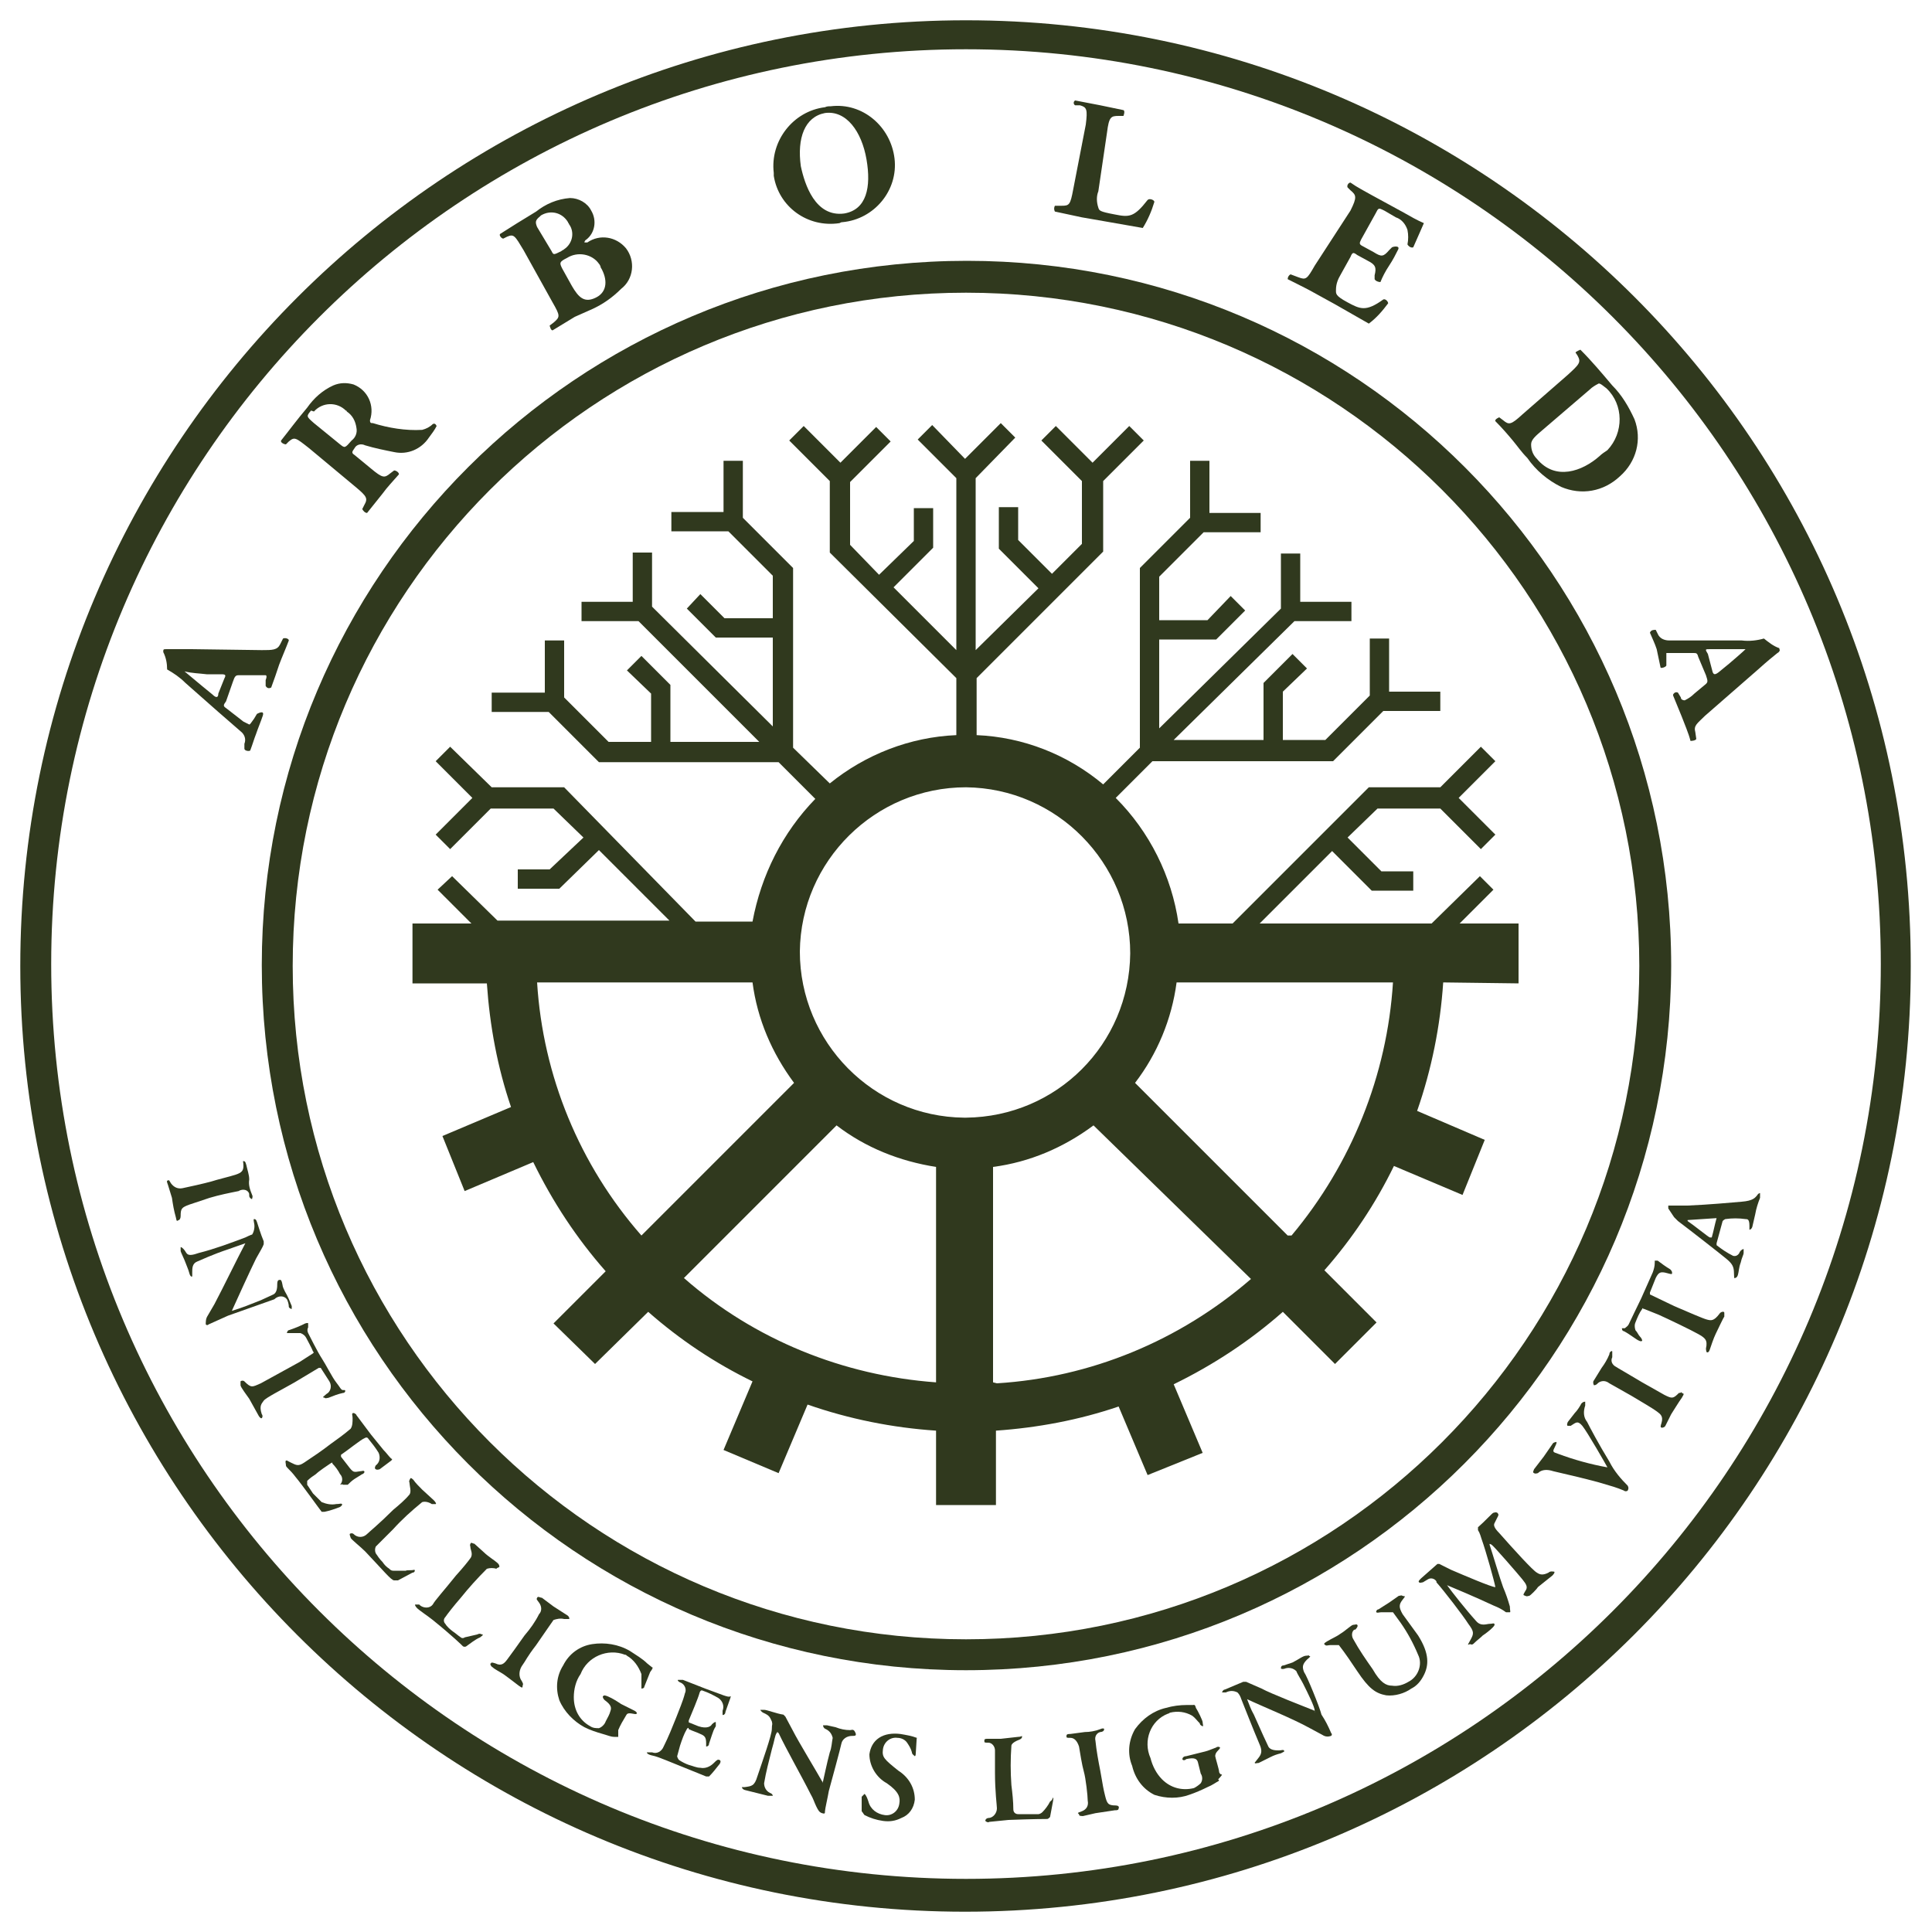 <?xml version="1.0" encoding="utf-8"?>
<!-- Generator: Adobe Illustrator 24.3.0, SVG Export Plug-In . SVG Version: 6.00 Build 0)  -->
<svg version="1.1" id="Capa_1" xmlns="http://www.w3.org/2000/svg" xmlns:xlink="http://www.w3.org/1999/xlink" x="0px" y="0px"
	 viewBox="0 0 200 200" style="enable-background:new 0 0 200 200;" xml:space="preserve">
<style type="text/css">
	.st0{fill:#603F21;}
	.st1{fill:#30391E;}
</style>
<g id="Grupo_20" transform="translate(-148 -7449.386)">
	<path id="Trazado_13491" class="st0" d="M97.3,7530.8c-1.2-15.3-14.6-26.7-29.9-25.5c-13.3,1.1-24,11.4-25.4,24.7
		c-10.5,5.8-14.3,19-8.5,29.4c3.8,6.8,11,11.1,18.8,11.2v0h11.7v22.9h11.3v-22.9h9.4c0.1,0,0.1,0,0.2,0c0.2,0,0.5,0,0.7,0
		c11.9,0,21.7-9.6,21.7-21.6C107.3,7541.7,103.5,7534.8,97.3,7530.8L97.3,7530.8z M63.9,7548.6L63.9,7548.6l0,10.7H52.3
		c-5.7-0.1-10.3-4.8-10.2-10.5c0.1-4.4,2.9-8.3,7.1-9.7l4-1.3l-0.1-4.9c0-9.1,7.3-16.4,16.4-16.5c6.9,0,13.1,4.3,15.5,10.8
		C73.4,7527.7,64.1,7537.1,63.9,7548.6z M85.4,7559.3L85.4,7559.3L85.4,7559.3l-10.1,0v-10.4c0-5.7,4.7-10.3,10.4-10.3
		c5.7,0,10.3,4.7,10.3,10.4c0,5.7-4.7,10.3-10.4,10.3C85.5,7559.3,85.4,7559.3,85.4,7559.3L85.4,7559.3z"/>
</g>
<g id="Layer_1" transform="translate(0 0)">
	<path id="Trazado_13494" class="st1" d="M100,2.1C46,2.1,2.1,45.9,2.1,100c0,54.1,43.8,97.9,97.8,97.9c54.1,0,97.9-43.8,97.9-97.8
		c0,0,0,0,0-0.1C197.9,45.9,154.1,2.1,100,2.1z M100,194.5c-52.3,0-94.7-42.4-94.7-94.7S47.7,5.1,100,5.1s94.7,42.4,94.7,94.7l0,0
		C194.7,152.1,152.3,194.5,100,194.5z"/>
	<path id="Trazado_13495" class="st1" d="M173,100c0-40.3-32.6-73-72.9-73c-40.3,0-73,32.6-73,72.9c0,40.3,32.6,73,72.9,73
		c0,0,0,0,0,0C140.3,172.9,172.9,140.2,173,100z M100,169.7c-38.5,0-69.7-31.2-69.7-69.7c0-38.5,31.2-69.7,69.7-69.7
		c38.5,0,69.7,31.2,69.7,69.7S138.5,169.7,100,169.7L100,169.7z"/>
	<path id="Trazado_13496" class="st1" d="M17.3,69.3c0.7,0.4,1.3,0.8,1.9,1.4l3.4,3l2.3,2c0.4,0.3,0.6,0.8,0.4,1.3v0.5
		c0,0.2,0.4,0.3,0.6,0.2c0.3-0.8,0.4-1.2,0.6-1.7c0.2-0.6,0.5-1.3,0.7-1.9c0.2-0.6-0.4-0.3-0.6-0.2l-0.3,0.5
		c-0.3,0.4-0.4,0.6-0.5,0.6c-0.2-0.1-0.4-0.2-0.6-0.3l-1.8-1.4c-0.3-0.2-0.3-0.3,0-0.7l0.7-2c0.2-0.6,0.3-0.7,0.6-0.7h1.6
		c0.4,0,0.8,0,1.2,0c0,0,0.2,0,0,0.5V71c0.1,0.2,0.3,0.3,0.5,0.2c0,0,0.1,0,0.1-0.1c0.3-0.8,0.5-1.4,0.8-2.3c0.3-0.8,0.7-1.7,1-2.5
		c0-0.2-0.4-0.3-0.6-0.2l-0.3,0.6c-0.3,0.6-0.8,0.6-1.9,0.6l-7.3-0.1h-2.5c-0.4,0-0.4,0-0.4,0.3C17.2,68.1,17.3,68.7,17.3,69.3z
		 M21.4,69.8h1.5c0.5,0,0.5,0.1,0.3,0.5l-0.6,1.5c0,0.4-0.2,0.5-0.6,0.1l-1.1-0.9l-1.8-1.5C19.9,69.7,20.6,69.7,21.4,69.8z"/>
	<path id="Trazado_13497" class="st1" d="M29.6,46l0.3-0.3c0.6-0.5,0.7-0.4,2.1,0.7l4.8,4c1.2,1,1.3,1.2,0.9,1.9l-0.2,0.4
		c0.1,0.2,0.3,0.4,0.5,0.4l1.6-2c0.5-0.7,1.1-1.3,1.7-2c0-0.2-0.3-0.4-0.5-0.4L40.4,49c-0.6,0.5-0.8,0.5-2-0.5l-1.7-1.4
		c-0.3-0.2-0.3-0.3,0-0.7c0.2-0.4,0.7-0.5,1.1-0.3c1,0.3,2,0.5,3,0.7c1.4,0.3,2.8-0.3,3.6-1.5c0.3-0.4,0.6-0.8,0.8-1.2
		c-0.1-0.2-0.2-0.3-0.4-0.2c-0.3,0.3-0.7,0.5-1.1,0.6c-1.7,0.1-3.5-0.2-5.1-0.7c-0.2,0-0.3,0-0.3-0.3c0.5-1.5-0.2-3.1-1.7-3.7
		c-0.7-0.2-1.4-0.2-2.1,0.1c-1.1,0.5-2,1.3-2.7,2.3c-1.1,1.3-1.9,2.4-2.7,3.4C29,45.8,29.4,46,29.6,46z M32.5,42.6
		c0.9-1,2.4-1,3.3-0.1c0.1,0,0.1,0.1,0.1,0.1c0.6,0.4,0.9,1,1,1.7c0.1,0.5-0.1,1-0.5,1.3c-0.7,0.8-0.7,0.8-1.2,0.4l-2.7-2.2
		c-0.8-0.7-0.8-0.7-0.3-1.3L32.5,42.6z"/>
	<path id="Trazado_13498" class="st1" d="M52.1,24.7l0.4-0.2c0.7-0.3,0.8-0.1,1.7,1.4l3,5.4c0.8,1.4,0.8,1.5,0.1,2.1l-0.4,0.3
		c0,0,0.1,0.5,0.3,0.5l2.3-1.4l1.8-0.8c1.1-0.5,2.1-1.2,3-2.1c1.3-1,1.5-2.9,0.5-4.2c-1-1.2-2.7-1.5-4-0.6h-0.3c0,0,0-0.2,0.2-0.3
		c0.9-0.7,1.1-2,0.5-3c-0.4-0.8-1.3-1.3-2.2-1.3c-1.3,0.1-2.5,0.6-3.5,1.4c-1.5,0.9-2.6,1.6-3.7,2.3C51.6,24.3,51.9,24.7,52.1,24.7z
		 M62.2,27.7c0.7,1.2,0.7,2.5-0.5,3.1c-1.2,0.6-1.8,0-2.5-1.2l-1-1.8c-0.3-0.6-0.3-0.7,0.5-1.1c1.1-0.7,2.6-0.4,3.3,0.6
		c0.1,0.1,0.2,0.3,0.2,0.5V27.7z M56,22.3c1-0.6,2.2-0.3,2.8,0.7c0,0.1,0.1,0.1,0.1,0.2c0.6,0.8,0.4,2-0.5,2.6
		c-0.1,0.1-0.2,0.1-0.3,0.2c-0.8,0.4-0.8,0.4-1,0l-1.5-2.5c-0.2-0.5-0.2-0.7,0.3-1.1L56,22.3z"/>
	<path id="Trazado_13499" class="st1" d="M87.2,23c3.3-0.3,5.8-3.3,5.4-6.6s-3.3-5.8-6.6-5.4c-0.2,0-0.4,0-0.6,0.1
		c-3.3,0.4-5.7,3.5-5.3,6.8c0,0.1,0,0.2,0,0.3c0.5,3.2,3.5,5.4,6.8,4.9C87.1,23,87.1,23,87.2,23z M85.4,11.7
		c2.2-0.3,3.8,1.9,4.3,4.8s0,5.2-2.3,5.6c-3,0.4-4.1-3-4.5-4.9C82.5,14.3,83.3,12.1,85.4,11.7L85.4,11.7z"/>
	<path id="Trazado_13500" class="st1" d="M112,22.5l2.3,0.4l4,0.7c0.5-0.8,0.9-1.7,1.2-2.7c0-0.2-0.5-0.4-0.7-0.2
		c-1.4,1.8-1.9,1.8-3.4,1.5c-1.6-0.3-1.6-0.4-1.7-0.7c-0.2-0.6-0.2-1.2,0-1.7l0.9-6.1c0.2-1.6,0.4-1.7,1.2-1.7h0.5
		c0,0,0.2-0.5,0-0.6l-2.4-0.5l-2.6-0.5c-0.2,0.1-0.2,0.4,0,0.5c0,0,0,0,0,0h0.5c0.7,0.2,0.8,0.4,0.6,2l-1.3,6.7
		c-0.3,1.6-0.4,1.7-1.2,1.7h-0.7c-0.1,0.2-0.1,0.4,0,0.6L112,22.5z"/>
	<path id="Trazado_13501" class="st1" d="M136.2,30.4l2,1.1l3.5,2c0.8-0.6,1.4-1.3,2-2.1c0-0.2-0.3-0.5-0.5-0.4
		c-1.8,1.3-2.4,1-3.7,0.3s-1.2-0.9-1.2-1.3c0-0.6,0.2-1.1,0.5-1.6l1-1.8c0.2-0.5,0.3-0.5,0.7-0.2l1.1,0.6c0.8,0.4,0.9,0.7,0.7,1.5
		v0.4c0.1,0.2,0.4,0.3,0.6,0.3c0.2-0.5,0.5-1.1,0.9-1.7s0.7-1.2,0.9-1.6c0.3-0.5-0.4-0.4-0.6-0.3l-0.3,0.3c-0.6,0.7-0.8,0.7-1.6,0.2
		l-1.1-0.6c-0.4-0.2-0.4-0.3-0.2-0.7l1.5-2.7c0.3-0.6,0.3-0.6,0.9-0.3l1.2,0.7c0.6,0.2,1,0.7,1.2,1.3c0.1,0.5,0.1,1,0,1.5
		c0.1,0.2,0.4,0.4,0.6,0.3c0,0,0,0,0,0c0.5-1.1,1-2.3,1.1-2.5c-0.7-0.3-1.4-0.7-2.1-1.1l-3.3-1.8c-0.7-0.4-1.5-0.8-2.2-1.3
		c-0.2,0-0.4,0.3-0.3,0.5l0.3,0.3c0.6,0.5,0.7,0.7,0,2.1l-3.7,5.7c-0.8,1.4-0.9,1.5-1.7,1.2l-0.8-0.3c-0.2,0.1-0.3,0.3-0.3,0.5
		C134.7,29.6,135.5,30,136.2,30.4z"/>
	<path id="Trazado_13502" class="st1" d="M163.6,36.2c0,0-0.5,0.2-0.5,0.3l0.2,0.3c0.4,0.7,0.2,0.9-1,2l-4.7,4.1
		c-1.2,1.1-1.4,1.1-2,0.6l-0.4-0.3c0,0-0.5,0.2-0.4,0.4c0.7,0.7,1.3,1.4,1.8,2s0.9,1.2,1.5,1.8c0.9,1.3,2.1,2.3,3.5,3
		c2.1,0.9,4.4,0.5,6.1-1.1c1.7-1.5,2.3-3.8,1.5-5.9c-0.6-1.3-1.3-2.5-2.3-3.5C165.8,38.6,164.8,37.4,163.6,36.2z M165.6,47.2
		c-1.8,1.6-4.6,2.6-6.5,0.3c-0.4-0.4-0.6-0.9-0.6-1.5c0-0.5,0.5-0.9,1.2-1.5l4.9-4.2c0.2-0.2,0.5-0.4,0.9-0.6c0.2,0,0.4,0.2,0.8,0.5
		c1.8,1.7,1.8,4.6,0.1,6.4C166.1,46.8,165.8,47,165.6,47.2L165.6,47.2z"/>
	<path id="Trazado_13503" class="st1" d="M171.9,69.1c0,0.1,0.5,0,0.6-0.2v-1.3c0.2,0,0.4,0,0.6,0h2.2c0.3,0,0.4,0,0.5,0.4l0.8,1.9
		c0.2,0.6,0.2,0.7,0,0.9l-1.2,1c-0.3,0.3-0.6,0.5-1,0.7c-0.2,0-0.4-0.1-0.4-0.3l-0.3-0.5c-0.2-0.1-0.4,0-0.5,0.2c0,0,0,0,0,0.1
		l0.9,2.2c0.3,0.8,0.7,1.7,0.9,2.5c0,0,0.5,0,0.6-0.2l-0.1-0.7c-0.2-0.7,0.2-0.9,1-1.7l5.5-4.8c1-0.9,1.5-1.3,2-1.7
		c0.2-0.1,0.3-0.3,0.2-0.4c0,0,0,0,0-0.1c-0.6-0.2-1.1-0.6-1.6-1c-0.7,0.2-1.5,0.3-2.3,0.2h-7.5c-0.5,0-1-0.2-1.2-0.7l-0.2-0.4
		c-0.2,0-0.5,0-0.6,0.3c0.3,0.7,0.5,1.1,0.7,1.7L171.9,69.1z M177,67.2h3.7c-0.3,0.3-1,0.9-1.7,1.5l-1.1,0.9c-0.4,0.3-0.5,0.2-0.6,0
		l-0.5-1.9C176.5,67.2,176.5,67.2,177,67.2L177,67.2z"/>
	<path id="Trazado_13504" class="st1" d="M21.7,124c1-0.3,2-0.5,3-0.7c0.3-0.2,0.8-0.2,1,0.1c0.1,0.1,0.1,0.2,0.1,0.4
		c0,0.2,0.3,0.4,0.3,0.3s0.1-0.2,0-0.4c-0.2-0.5-0.4-1-0.3-1.6c0-0.5-0.2-1-0.3-1.5c-0.1-0.4-0.2-0.4-0.3-0.4c-0.1,0,0,0,0,0.5
		c0,0.5-0.2,0.7-0.8,0.9c-0.6,0.2-1.9,0.5-2.5,0.7c-0.7,0.2-2.5,0.6-3,0.7c-0.5,0.1-0.9-0.1-1.2-0.5c-0.3-0.5-0.2-0.3-0.3-0.3
		c-0.1,0-0.2,0,0,0.5l0.4,1.3c0.1,0.7,0.2,1.3,0.4,2c0.1,0.5,0.1,0.4,0.3,0.3c0.1,0,0.2-0.2,0.2-0.4c0-0.8,0.1-0.9,0.9-1.2L21.7,124
		z"/>
	<path id="Trazado_13505" class="st1" d="M29.9,135.3c0.1,0.2,0.3,0.2,0.3,0.2c0,0,0-0.1,0-0.3c-0.2-0.5-0.4-1-0.7-1.5
		c-0.3-0.6-0.2-0.5-0.3-0.9s-0.2-0.3-0.3-0.3c-0.1,0-0.2,0.1-0.2,0.4s0,0.9-0.4,1.1c-0.4,0.2-0.9,0.4-1.3,0.6c-1,0.4-2,0.8-3,1.1
		l0,0c0.4-0.9,2-4.4,2.5-5.4c0.5-0.9,0.7-1.2,0.8-1.5c0-0.1,0-0.2,0-0.3c-0.3-0.7-0.6-1.7-0.7-2c-0.1-0.3-0.2-0.3-0.3-0.3
		c-0.1,0,0,0.3,0,0.4c0.1,0.4,0,0.9-0.2,1.2c0,0-0.1,0-0.7,0.3c-1.6,0.6-3.2,1.2-4.8,1.6c-1.4,0.5-1.2,0-1.6-0.4
		c-0.1-0.1-0.2-0.2-0.3-0.2v0.4c0,0.1,0.4,0.9,0.5,1.2c0.1,0.3,0.3,0.7,0.4,1.1c0.1,0.4,0.3,0.4,0.3,0.3v-0.4c0-0.4,0-0.9,0.5-1.1
		c0.5-0.2,1.5-0.7,3.3-1.3l1.7-0.6l0,0c-0.9,1.7-2.3,4.6-3.2,6.3l-0.7,1.2c-0.2,0.3-0.2,0.6-0.2,0.9c0.1,0.1,0.2,0.1,0.3,0l2-0.9
		l4.8-1.7c0.4-0.4,1-0.4,1.3,0C29.8,134.7,29.9,135,29.9,135.3L29.9,135.3z"/>
	<path id="Trazado_13506" class="st1" d="M33,141.6c0.1,0,0.1,0,0.2,0c0.2,0.3,0.7,1.1,0.9,1.4c0.3,0.5,0.1,1.1-0.3,1.3
		c-0.6,0.5-0.3,0.3-0.2,0.4c0.1,0.1,0.3,0,0.4,0c0.5-0.2,1-0.4,1.5-0.5c0.2,0,0.3-0.2,0.2-0.3h-0.2c-0.2,0-0.3-0.3-0.7-0.8
		c-0.4-0.5-1.1-1.9-1.5-2.5s-1.3-2.4-1.4-2.6c-0.1-0.2-0.1-0.4,0-0.6V137c0-0.1-0.3,0-0.3,0c-0.6,0.3-1.1,0.5-1.7,0.7
		c-0.1,0-0.2,0.2-0.2,0.3h0.5c0.3,0,0.6,0,0.9,0c0.3,0.1,0.5,0.3,0.6,0.5c0.1,0.2,0.6,1.1,0.7,1.4c0.1,0.1,0.1,0.1,0,0.2L31,141
		l-4,2.2c-0.9,0.4-1,0.5-1.7-0.2c-0.1-0.1-0.3-0.1-0.4,0v0.4c0,0.2,0.7,1.1,0.9,1.4l1,1.8c0,0,0.2,0.3,0.3,0.2
		c0.1-0.1,0.1-0.3,0-0.4c0,0,0,0,0,0c-0.3-0.9,0-1.1,0.2-1.4c0.2-0.3,1.8-1.1,3.2-1.9L33,141.6z"/>
	<path id="Trazado_13507" class="st1" d="M35.5,153.7H36c0.2-0.2,0.4-0.4,0.7-0.6l0.8-0.5c0.1,0,0.3-0.2,0.2-0.3
		c-0.1-0.1-0.2,0-0.4,0c-0.7,0.1-0.7,0.2-1.3-0.6l-0.7-0.9v-0.2c0.6-0.4,2.1-1.6,2.4-1.7c0.3-0.2,0.4,0,0.4,0c0.4,0.5,0.8,1,1.1,1.5
		c0.2,0.5,0.1,1-0.3,1.3c0,0-0.2,0.3,0,0.4s0.3,0,0.4,0c0.4-0.3,0.8-0.6,1.2-0.9c0.2-0.2,0-0.2,0-0.2c-0.3-0.3-0.5-0.6-0.8-0.9
		l-1.3-1.6l-1.5-2c0-0.1-0.3-0.3-0.4-0.2c-0.1,0.1,0,0.2,0,0.5c0,0.4,0,0.8-0.2,1.1c-0.7,0.6-1.4,1.1-2.1,1.6
		c-0.9,0.7-1.8,1.3-2.7,1.9c-0.6,0.4-0.8,0.3-1.4,0c-0.6-0.3-0.3-0.2-0.5-0.2c-0.1,0.1,0,0.3,0,0.5c0,0.2,0.4,0.4,1,1.2
		c0.6,0.7,2.6,3.5,2.7,3.6c0.1,0,0.2,0,0.3,0c0.5-0.1,1.1-0.3,1.6-0.5c0,0,0.3-0.2,0.2-0.3c-0.1-0.1-0.2,0-0.6,0
		c-0.5,0.1-1,0-1.5-0.2c-0.3-0.3-0.6-0.6-0.9-0.9c-0.2-0.3-0.4-0.6-0.6-0.9v-0.4c0.3-0.3,0.6-0.5,0.9-0.7c0.3-0.3,1.2-0.9,1.5-1.1
		c0.3-0.2,0.2,0,0.2,0c0.3,0.3,0.6,0.7,0.8,1.1c0.3,0.3,0.3,0.8,0,1.1c0,0,0,0,0,0C35.5,153.6,35.5,153.7,35.5,153.7z"/>
	<path id="Trazado_13508" class="st1" d="M42,162.6c-0.4,0-0.9,0-1.3,0c-0.2,0-0.3-0.1-0.4-0.2c-0.3-0.2-0.5-0.4-0.7-0.7
		c-0.3-0.3-0.5-0.6-0.7-0.9c-0.1-0.2-0.1-0.5,0-0.7c0.6-0.6,1.2-1.2,1.8-1.8c0.9-1,1.9-1.9,3-2.8c0.3-0.1,0.7,0,1,0.2h0.4
		c0.1,0,0-0.2-0.2-0.4l-1.2-1.1c-0.3-0.3-0.7-0.7-0.9-1c-0.3-0.3-0.3-0.2-0.4,0c-0.1,0.2,0,0.2,0,0.4s0.2,0.8,0,1.1
		c-0.5,0.6-1.1,1.1-1.7,1.6c-1.4,1.4-2.5,2.3-2.7,2.5c-0.4,0.4-1,0.4-1.4,0c-0.1-0.1-0.3-0.1-0.4,0c0,0.2,0.1,0.3,0.1,0.4
		c0.1,0.2,1,0.9,1.5,1.4c1.9,2,2.7,3,3,3c0.1,0,0.3,0,0.4,0l1.5-0.8c0.2,0,0.3-0.2,0.2-0.3C42.5,162.6,42.2,162.5,42,162.6L42,162.6
		z"/>
	<path id="Trazado_13509" class="st1" d="M51.7,162.2c0-0.2-0.1-0.3-0.2-0.4c-0.2-0.2-1-0.7-1.4-1.1l-1-0.9c-0.2,0-0.3-0.2-0.4,0
		c-0.1,0.2,0,0.2,0,0.4s0.3,0.7,0,1.1c-0.3,0.4-0.6,0.8-1.5,1.8c-1.2,1.5-2.2,2.6-2.4,3c-0.3,0.4-0.9,0.4-1.3,0.1
		c0,0-0.1-0.1-0.1-0.1h-0.4c-0.1,0,0,0.2,0.2,0.4s1.1,0.8,1.6,1.2c2.1,1.7,3,2.6,3.1,2.7c0.1,0.1,0.3,0.1,0.4,0
		c0.3-0.2,0.9-0.7,1.4-0.9c0.4-0.3,0.3-0.3,0.2-0.3c-0.2-0.1-0.3-0.1-0.5,0c-0.4,0.1-0.9,0.2-1.3,0.3c-0.1,0.1-0.3,0.1-0.4,0
		c-0.3-0.2-0.5-0.4-0.8-0.6c-0.3-0.2-0.7-0.6-0.8-0.8c-0.2-0.2-0.2-0.5,0-0.7c0,0,0,0,0,0c0.2-0.3,0.9-1.2,1.6-2c0.8-1,1.7-2,2.7-3
		c0.3-0.1,0.7-0.1,1,0C51.4,162.3,51.6,162.3,51.7,162.2z"/>
	<path id="Trazado_13510" class="st1" d="M58.4,167.6h0.5c0.1,0,0-0.3-0.2-0.4l-1.4-0.9l-1.2-0.9c-0.2,0-0.4-0.2-0.5,0
		c-0.1,0.2,0,0.2,0.2,0.5c0.3,0.4,0.3,0.9,0,1.2c-0.4,0.8-0.9,1.5-1.5,2.2c-0.7,1-1.5,2.1-1.8,2.5c-0.3,0.4-0.6,0.7-1.2,0.4
		c-0.6-0.2-0.4,0-0.5,0c-0.1,0,0,0.3,0.2,0.4c0.2,0.2,0.8,0.5,1.1,0.7c0.3,0.2,1.2,0.9,1.6,1.2c0.4,0.3,0.4,0.2,0.4,0
		c0.1-0.2,0-0.3-0.1-0.5c-0.3-0.4-0.3-1,0-1.5c0.5-0.7,0.5-0.9,1.5-2.2c1.3-1.9,1.6-2.3,1.8-2.6C57.6,167.6,58,167.5,58.4,167.6z"/>
	<path id="Trazado_13511" class="st1" d="M67.5,172.6l-0.5-0.4c-0.5-0.5-1.2-0.9-1.8-1.3c-1.2-0.7-2.6-0.9-3.9-0.7
		c-1.3,0.2-2.4,1-3,2.2c-0.7,1.1-0.8,2.4-0.4,3.6c0.5,1.2,1.5,2.2,2.6,2.8c0.6,0.3,1.2,0.5,1.9,0.7c0.4,0.1,0.8,0.3,1.2,0.3H64
		c0,0,0-0.2,0-0.3v-0.4c0.2-0.5,0.5-1,0.8-1.5c0.1-0.2,0.2-0.3,0.7-0.2c0.5,0.1,0.3,0,0.4,0s0-0.2-0.2-0.3l-1.4-0.7
		c-0.3-0.2-0.9-0.6-1.4-0.8c-0.5-0.2-0.4,0-0.5,0c0,0.2,0.1,0.3,0.2,0.4c0.7,0.5,0.7,0.8,0.6,1.1c-0.1,0.4-0.3,0.7-0.5,1.1
		c-0.1,0.3-0.4,0.6-0.7,0.7c-0.3,0-0.6,0-0.9-0.2c-1.1-0.6-1.7-1.7-1.7-3c0-0.8,0.2-1.7,0.7-2.4c0.7-1.8,2.8-2.7,4.6-2
		c0.1,0,0.1,0,0.2,0.1c0.7,0.4,1.2,1.1,1.5,1.9c0,0.4,0,0.7,0,1.1v0.4c0,0,0.3,0,0.3-0.2c0.2-0.5,0.4-1,0.6-1.5
		C67.6,172.7,67.6,172.6,67.5,172.6z"/>
	<path id="Trazado_13512" class="st1" d="M74.9,175.5l-1.9-0.7l-2.3-0.9h-0.5c-0.1,0,0,0.2,0.3,0.3c0.4,0.2,0.6,0.7,0.4,1.1
		c0,0,0,0,0,0c-0.2,0.8-0.6,1.7-0.9,2.5c-0.4,1-0.8,2-1.3,3c-0.2,0.5-0.7,0.8-1.2,0.6H67c-0.1,0,0,0.2,0.4,0.3
		c0.5,0.1,1,0.3,1.5,0.5l4.2,1.7h0.3c0.4-0.4,0.7-0.8,1.1-1.3c0,0,0.2-0.3,0-0.4c-0.2-0.1-0.3,0-0.6,0.3c-0.4,0.4-0.9,0.6-1.4,0.5
		c-0.4,0-0.8-0.2-1.2-0.3c-0.3-0.1-0.7-0.3-1-0.5c-0.1-0.1-0.2-0.3-0.2-0.4c0.1-0.4,0.2-0.7,0.3-1.1c0.2-0.6,0.4-1.2,0.7-1.7
		c0.2-0.3,0.2,0,0.2,0c0.4,0.2,0.8,0.3,1.2,0.5c0.5,0.2,0.6,0.4,0.6,1v0.3c0,0,0.3,0,0.3-0.3c0.1-0.3,0.2-0.6,0.3-0.9
		c0.1-0.3,0.2-0.6,0.4-0.9v-0.4c0-0.1-0.2,0-0.4,0.2c-0.1,0.2-0.5,0.5-1.4,0.2l-1-0.4v-0.2c0.3-0.7,1-2.4,1.1-2.8s0.3-0.3,0.3-0.3
		c0.6,0.2,1.2,0.5,1.7,0.8c0.4,0.3,0.6,0.8,0.4,1.3c0,0,0,0.3,0,0.4c0,0.1,0.3,0,0.3-0.3c0.1-0.3,0.4-1.1,0.5-1.4s0-0.2,0-0.2
		C75.5,175.7,75.2,175.6,74.9,175.5L74.9,175.5z"/>
	<path id="Trazado_13513" class="st1" d="M88,179.1c-0.5,0-1-0.1-1.5-0.3l-0.9-0.2h-0.4c0,0,0,0.3,0.3,0.4c0.4,0.2,0.6,0.5,0.7,0.9
		c-0.1,0.5-0.1,1-0.3,1.5c-0.3,1.1-0.6,2.6-0.7,3c-0.1,0.4,0,0-0.1,0c-0.5-0.9-2.5-4.2-3-5.2l-0.8-1.5c0,0-0.2-0.2-0.2-0.2
		c-0.7-0.1-1.7-0.5-2-0.5c-0.1,0-0.3,0-0.4,0c0,0,0.1,0.2,0.3,0.3c0.7,0.3,0.7,0.5,0.9,0.9c0.1,0.4,0,0.2,0,0.8s-1,3.4-1.5,4.9
		c-0.3,1-0.6,1-1.3,1.1h-0.3c0,0,0,0.2,0.3,0.3l1.2,0.3l1.2,0.3h0.5c0,0,0-0.2-0.3-0.3c-0.4-0.2-0.6-0.6-0.6-1
		c0.2-1.2,0.5-2.3,0.8-3.5c0.3-1,0.3-1.4,0.5-1.7s0,0,0.2,0c0.8,1.7,2.4,4.5,3.3,6.3c0.3,0.5,0.4,0.9,0.6,1.3
		c0.2,0.4,0.3,0.6,0.6,0.7s0.3,0,0.3-0.2c0-0.2,0.3-1.5,0.4-2.1c0.3-1.1,1.2-4.4,1.3-4.9c0.1-0.5,0.6-0.8,1.1-0.8
		c0.3,0,0.4,0,0.4-0.2C88.4,178.9,88.2,179.1,88,179.1z"/>
	<path id="Trazado_13514" class="st1" d="M94.9,179.9c-0.5-0.2-1.1-0.3-1.7-0.4c-0.8-0.1-1.6,0-2.2,0.4c-0.6,0.4-0.9,1-1,1.7
		c0,1.2,0.7,2.4,1.8,3c1.3,0.9,1.4,1.5,1.3,2.1c-0.1,0.8-0.8,1.3-1.5,1.2c-0.8-0.1-1.5-0.6-1.7-1.4c-0.1-0.3-0.2-0.6-0.4-0.8
		c0,0-0.2,0.2-0.3,0.3c0,0.5,0,1,0,1.5c0.1,0.1,0.2,0.3,0.3,0.4c0.6,0.3,1.2,0.5,1.9,0.6c0.7,0.1,1.3,0,1.9-0.3
		c0.8-0.3,1.3-1,1.4-1.9c0-1.2-0.6-2.3-1.7-3c-1.5-1.2-1.7-1.4-1.6-2.2c0.1-0.8,0.8-1.3,1.5-1.2c0.4,0,0.8,0.2,1,0.5
		c0.2,0.3,0.4,0.6,0.5,1c0,0.2,0.2,0.3,0.3,0.4c0,0,0.1,0,0.1-0.3L94.9,179.9C95,180,95,179.9,94.9,179.9z"/>
	<path id="Trazado_13515" class="st1" d="M108.7,186.5c-0.2,0.4-0.5,0.8-0.8,1.1c-0.1,0.1-0.3,0.2-0.4,0.2c-0.3,0-0.6,0-0.9,0
		c-0.4,0-0.8,0-1.2,0c-0.3,0-0.5-0.2-0.5-0.5c0-0.8-0.1-1.7-0.2-2.5c-0.1-1.4-0.1-2.7,0-4.1c0,0,0-0.3,0.8-0.6c0,0,0.3-0.1,0.3-0.3
		s0,0-0.4,0l-1.8,0.2h-1.3c-0.3,0-0.4,0-0.4,0.2s0,0.2,0.4,0.2c0.4,0,0.7,0.4,0.7,0.8c0,0.5,0,0.9,0,2.3c0,2,0.2,3.4,0.2,3.7
		c0,0.5-0.4,1-0.9,1c-0.1,0-0.3,0.1-0.3,0.3c0.1,0.1,0.3,0.2,0.4,0.1l2-0.2c2.6-0.1,3.8-0.1,4-0.1c0.1,0,0.2-0.1,0.3-0.2
		c0.1-0.5,0.2-1.1,0.3-1.6c0.1-0.5,0-0.4,0-0.4C108.9,186.4,108.8,186.4,108.7,186.5z"/>
	<path id="Trazado_13516" class="st1" d="M115.5,186.9c-0.8,0-0.9-0.2-1.1-1c-0.2-0.8-0.2-0.9-0.5-2.6c-0.2-1-0.4-2.1-0.5-3.1
		c-0.1-0.4,0.1-0.8,0.5-0.9c0,0,0,0,0,0c0.2,0,0.4-0.1,0.4-0.3c0-0.1-0.2-0.1-0.4,0c-0.5,0.2-1.1,0.3-1.6,0.3l-1.5,0.2
		c-0.2,0-0.4,0-0.4,0.2c0,0.2,0,0.2,0.4,0.2c0.4,0,0.7,0.3,0.9,0.9c0.1,0.6,0.3,1.9,0.5,2.6s0.4,2.5,0.4,3c0.1,0.5-0.1,0.9-0.6,1.1
		c-0.6,0.2-0.4,0.2-0.3,0.3c0,0.1,0,0.2,0.4,0.2l1.3-0.3l2-0.3c0.2,0,0.4,0,0.4-0.2C115.9,187,115.7,186.9,115.5,186.9z"/>
	<path id="Trazado_13517" class="st1" d="M126.5,183.7c-0.2,0-0.3-0.2-0.3-0.3c0-0.2-0.4-1.5-0.4-1.6s0-0.3,0.3-0.6
		c0.1-0.1,0.2-0.2,0.2-0.3c-0.1-0.1-0.3-0.1-0.4,0c-0.5,0.2-1,0.4-1.5,0.5l-1.6,0.4c-0.3,0-0.4,0.2-0.4,0.3c0,0.1,0.2,0.2,0.4,0
		c0.9-0.2,1.1,0,1.2,0.3c0.1,0.4,0.2,0.8,0.3,1.2c0.2,0.3,0.2,0.7,0,1c-0.2,0.2-0.5,0.4-0.7,0.5c-1.2,0.3-2.4,0-3.3-0.9
		c-0.6-0.6-1-1.4-1.2-2.2c-0.8-1.8,0-3.9,1.8-4.6c0.1,0,0.2-0.1,0.2-0.1c0.8-0.2,1.6-0.1,2.3,0.3c0.3,0.2,0.5,0.5,0.8,0.8
		c0,0.2,0.3,0.3,0.3,0.3c0.1,0,0-0.2,0-0.4c0-0.2-0.5-1.2-0.7-1.5c-0.1-0.4-0.2-0.3-0.3-0.3h-0.6c-0.8,0-1.5,0.1-2.2,0.3
		c-1.3,0.3-2.4,1.1-3.2,2.2c-0.7,1.2-0.8,2.6-0.3,3.8c0.3,1.3,1.1,2.4,2.3,3c1.2,0.4,2.5,0.4,3.6,0c0.6-0.2,1.3-0.5,1.9-0.8
		c0.5-0.2,0.9-0.5,1.1-0.6c0.2-0.1,0-0.2,0-0.2S126.5,183.8,126.5,183.7z"/>
	<path id="Trazado_13518" class="st1" d="M135,173.1c-0.2-0.5-0.2-0.8,0.3-1.3c0.6-0.5,0.2-0.3,0.2-0.4s0,0-0.3,0s-0.8,0.4-1.4,0.7
		l-0.9,0.3c-0.2,0-0.3,0.1-0.3,0.3c0,0,0,0,0,0c0,0.1,0.3,0.1,0.5,0c0.4-0.1,0.8,0,1.1,0.3c0.1,0.3,0.5,0.9,0.7,1.3
		c0.5,1,1.2,2.4,1.2,2.8c0.1,0.4,0,0.1,0,0c-1-0.4-4.6-1.8-5.5-2.3l-1.6-0.7h-0.3l-1.9,0.8c-0.2,0-0.3,0.3-0.3,0.3s0.3,0,0.4,0
		c0.4-0.2,0.8-0.2,1.2,0c0.2,0.2,0.3,0.4,0.4,0.7c0.2,0.5,1.3,3.3,1.9,4.7c0.4,0.9,0,1.2-0.3,1.6c-0.3,0.4-0.2,0.2-0.2,0.3
		s0.2,0,0.4,0l1.2-0.6c0.4-0.2,0.7-0.3,1.1-0.4c0.4-0.2,0.4-0.2,0.3-0.3c-0.1-0.1-0.2,0-0.5,0s-0.9,0-1.1-0.4
		c-0.2-0.4-0.7-1.5-1.5-3.3c-0.3-0.5-0.5-1.1-0.7-1.6l0,0c1.7,0.8,4.7,2,6.5,3l1.3,0.7c0.3,0.2,0.6,0.2,0.9,0.1
		c0.1-0.1,0.1-0.2,0-0.3c-0.3-0.7-0.6-1.3-1-1.9C136.6,176.7,135.3,173.5,135,173.1z"/>
	<path id="Trazado_13519" class="st1" d="M145.2,167.1c-0.4-0.7-0.4-1,0-1.5c0.4-0.5,0.2-0.3,0-0.4c-0.2-0.1-0.2,0-0.4,0l-1,0.7
		l-1.1,0.7c-0.2,0-0.3,0.3-0.2,0.3c0,0.1,0.3,0,0.5,0h1.2c0.3,0.4,0.5,0.7,0.8,1.1c0.7,1,1.3,2.1,1.8,3.3c0.5,1,0,2.3-1,2.8
		c-0.5,0.3-1.1,0.5-1.7,0.4c-0.6,0-1.2-0.3-2-1.7c-0.7-1-1.4-2-2-3.1c-0.2-0.3-0.2-0.8,0.1-1c0,0,0,0,0.1,0c0.2-0.2,0.3-0.4,0.2-0.5
		c-0.1-0.1-0.2,0-0.4,0c-0.2,0-0.8,0.6-1.3,0.9c-0.4,0.3-0.9,0.5-1.4,0.8c-0.5,0.3-0.3,0.3-0.2,0.4s0.3,0,0.5,0h0.9
		c0.7,0.9,1.3,1.8,1.9,2.7c1.2,1.8,1.9,2.3,3,2.5c0.9,0.1,1.9-0.2,2.6-0.7c0.6-0.3,1-0.8,1.3-1.4c0.5-1,0.6-2.2-0.6-4.1L145.2,167.1
		z"/>
	<path id="Trazado_13520" class="st1" d="M160.3,162.8c-0.6,0.3-0.9,0.2-1.2,0c-0.4-0.2-2.4-2.4-3.9-4.1c-0.5-0.5-0.6-0.8-0.5-1
		c0.1-0.2,0.2-0.4,0.3-0.6c0.1-0.2,0.2-0.3,0-0.5c-0.2-0.1-0.3,0-0.4,0c-0.1,0-0.9,0.9-1.6,1.5c0,0.1,0,0.2,0,0.3
		c0.2,0.3,0.3,0.7,0.4,1c0.4,1.1,1.3,4.3,1.4,4.9l0,0c-0.4,0-3.2-1.2-4.6-1.8c-0.4-0.2-0.8-0.4-1.2-0.6c-0.1,0-0.2,0-0.2,0l-1.7,1.5
		c-0.2,0.2-0.3,0.3-0.2,0.4c0.1,0.1,0.3,0,0.4,0l0.5-0.3c0.3-0.2,0.7-0.1,0.9,0.2c0,0,0,0,0,0.1c0.8,0.9,2.8,3.5,3.3,4.3
		c0.6,0.8,0.6,1,0.2,1.7c-0.4,0.7-0.2,0.4,0,0.4c0.2,0.1,0.3,0,0.4-0.1c0.3-0.3,0.6-0.5,0.9-0.8c0.3-0.2,0.7-0.5,1-0.8
		c0.3-0.3,0.2-0.3,0.2-0.4c-0.1-0.1-0.2,0-0.5,0c-0.3,0-0.9,0.3-1.4-0.3c-1-1.1-2.5-3-3-3.7l0,0c0.5,0.2,3.1,1.3,4.8,2.1
		c0.5,0.2,0.9,0.4,1.3,0.7h0.4c0.1,0,0-0.2,0-0.6c-0.2-0.7-0.4-1.3-0.7-2c-0.3-0.8-1.1-3.5-1.4-4.4c0-0.1,0-0.1,0.2,0
		c0.2,0.1,2.8,3.1,3.2,3.6c0.4,0.5,0.6,0.8,0.3,1.2c-0.3,0.5-0.2,0.4,0,0.5c0.2,0.1,0.3,0,0.4,0s0.8-0.7,0.9-0.9l1.5-1.2
		c0,0,0.3-0.3,0.2-0.4C160.8,162.7,160.5,162.6,160.3,162.8C160.3,162.8,160.3,162.8,160.3,162.8L160.3,162.8z"/>
	<path id="Trazado_13521" class="st1" d="M166.6,151.3c-1.1-1.8-2-3.5-2.3-4.1c-0.4-0.5-0.4-1.1-0.2-1.7c0-0.2,0-0.4,0-0.4
		c-0.2,0-0.3,0.1-0.4,0.2c-0.1,0.2-0.4,0.7-0.7,1l-0.7,0.9c-0.1,0.2-0.1,0.4,0,0.4c0.1,0,0.2,0,0.3,0c0.5-0.3,0.7-0.6,1.2,0
		s2.5,4.1,2.6,4.3l0,0c-1.7-0.3-3.5-0.8-5.1-1.4c-0.6-0.2-0.6-0.2-0.3-0.8c0.3-0.6,0-0.4,0-0.4s-0.2,0-0.3,0.2l-0.9,1.3l-1,1.3
		c0,0.1-0.2,0.3,0,0.4c0.2,0.1,0.3,0,0.4,0c0.4-0.4,1-0.4,1.6-0.2c1.3,0.3,3.9,0.9,5.2,1.3c0.7,0.2,1.4,0.4,2.1,0.7
		c0.1,0.1,0.3,0.1,0.4,0c0.1-0.2,0.1-0.3,0-0.5C167.8,153.1,167.1,152.3,166.6,151.3z"/>
	<path id="Trazado_13522" class="st1" d="M173.8,144.2c-0.6,0.6-0.7,0.6-1.5,0.2c-0.7-0.4-0.9-0.5-2.3-1.3c-2-1.2-2.4-1.4-2.7-1.6
		c-0.4-0.2-0.6-0.6-0.4-1c0,0,0-0.1,0-0.1v-0.5c0-0.1-0.3,0-0.3,0.3c-0.2,0.5-0.5,1-0.8,1.4l-0.8,1.3c-0.1,0.1-0.1,0.3,0,0.5
		c0.2,0,0.3-0.1,0.4-0.2c0.2-0.2,0.7-0.4,1.2,0l2.3,1.3c1,0.6,2.2,1.3,2.6,1.6c0.4,0.3,0.7,0.5,0.5,1.2c-0.2,0.6,0,0.4,0,0.5
		c0,0,0.3,0,0.4-0.2c0.1-0.2,0.4-0.8,0.6-1.2c0.2-0.3,0.8-1.3,1.1-1.7c0.3-0.5,0.2-0.4,0-0.5C174.1,144,174.1,144.2,173.8,144.2z"/>
	<path id="Trazado_13523" class="st1" d="M178,136c-0.6,0.8-0.9,0.7-1.3,0.6s-2-0.8-3.4-1.4l-2.5-1.2v-0.2c0.2-0.5,0.4-1,0.6-1.5
		c0.3-0.6,0.5-0.7,1.2-0.5s0.4,0,0.5,0c0-0.2-0.1-0.3-0.2-0.4c-0.5-0.3-0.9-0.6-1.3-0.9h-0.3c0,0.1,0,0.2,0,0.2c0,0.4-0.1,0.7-0.2,1
		l-1.2,2.7c-0.4,0.8-1.2,2.5-1.3,2.7c-0.1,0.2-0.3,0.3-0.4,0.4c-0.1,0-0.2,0-0.3,0c0,0,0,0.3,0.2,0.3c0.6,0.3,1.3,0.9,1.6,1
		c0.2,0.1,0.3,0,0.3,0c0,0,0-0.2-0.2-0.4c-0.2-0.2-0.3-0.5-0.5-0.7c-0.1-0.3-0.1-0.6,0-0.8c0.2-0.5,0.4-1,0.7-1.4c0.1-0.2,0,0,0.2,0
		l1.5,0.6c0.9,0.4,3.4,1.6,4.1,2c0.7,0.4,1,0.6,0.8,1.5c0,0,0,0.3,0.1,0.4c0.1,0,0.2,0,0.3-0.3c0.1-0.3,0.4-1.2,0.6-1.6
		c0.2-0.4,0.8-1.7,0.9-1.8c0-0.1,0-0.3,0-0.4C178.5,135.7,178.1,135.8,178,136z"/>
	<path id="Trazado_13524" class="st1" d="M182,123.6c-0.3,0.4-0.5,0.7-1.7,0.8s-3.3,0.3-5.6,0.4h-2c0,0.1,0,0.2,0,0.3
		c0.2,0.3,0.4,0.6,0.6,0.9l0,0l0.4,0.4c1.2,0.9,4.4,3.4,5,3.9s0.8,0.8,0.8,1.5c0,0.7,0.1,0.5,0.1,0.5s0.2,0,0.3-0.3s0.1-0.8,0.3-1.3
		c0.1-0.5,0.3-0.8,0.3-1c0-0.1,0-0.3,0-0.4c0,0-0.2,0-0.4,0.3c-0.1,0.3-0.4,0.5-0.7,0.4c-0.6-0.3-1.2-0.7-1.7-1.1c0-0.1,0-0.1,0-0.2
		c0.2-0.7,0.4-1.5,0.6-2.2c0-0.1,0.1-0.2,0.3-0.3c0.7-0.1,1.4-0.1,2.1,0c0.2,0,0.4,0,0.4,0.7c0,0.7,0,0.4,0,0.4s0.2,0,0.3-0.3
		l0.3-1.3c0.1-0.6,0.3-1.2,0.5-1.7c0-0.2,0-0.3,0-0.5C182.3,123.5,182.1,123.5,182,123.6z M177.2,128.1H177c-0.1,0-1.7-1.3-2.3-1.7
		v-0.1l3-0.2l0,0C177.5,126.8,177.4,127.4,177.2,128.1z"/>
	<path id="Trazado_13525" class="st1" d="M157.2,101.8v-6.2h-6.1l3.5-3.5l-1.4-1.4l-5,4.9h-17.8l7.5-7.5l4.1,4.1h4.3v-2h-3.3
		l-3.5-3.5l3.1-3h6.5l4.2,4.2l1.5-1.5l-3.8-3.8l3.8-3.8l-1.5-1.5l-4.2,4.2h-7.4l-14.1,14.1h-5.6c-0.7-4.9-3-9.5-6.5-13l3.8-3.8H138
		l5.2-5.2h5.9v-2h-5.3v-5.5h-2v5.9l-4.6,4.6h-4.4v-5l2.5-2.4l-1.5-1.5l-3,3v5.9h-9.3L134,64.3h5.9v-2h-5.3v-5h-2v5.7L120,75.4v-9.2
		h5.9l3-3l-1.5-1.5l-2.4,2.5h-5v-4.5l4.6-4.6h5.9v-2h-5.3v-5.4h-2v5.9l-5.2,5.2v18.6l-3.8,3.8c-3.7-3.1-8.3-4.9-13.1-5.1v-5.9
		l13.1-13.1v-7.3l4.2-4.2l-1.5-1.5l-3.8,3.8l-3.8-3.8l-1.5,1.5l4.2,4.2v6.5l-3.1,3.1l-3.5-3.5v-3.4h-2v4.3l4.1,4.1l-6.5,6.4V49.5
		l4.1-4.2l-1.5-1.5l-3.7,3.7L96.5,44L95,45.5l4,4v17.8l-6.5-6.5l4.1-4.1v-4.1h-2v3.4l-3.6,3.5l-3-3.1v-6.5l4.2-4.2l-1.5-1.5L87,47.9
		l-3.8-3.8l-1.5,1.5l4.2,4.2v7.4L99,70.2v5.9c-4.8,0.2-9.4,2-13.1,5l-3.8-3.7V58.8l-5.2-5.2v-5.9h-2V53h-5.4v2h5.9l4.6,4.6v4.4h-5
		l-2.5-2.5l-1.4,1.5l3,3H80v9.2L67.5,62.8v-5.6h-2v5.1h-5.3v2h5.9l12.5,12.5h-9.2v-5.9l-3-3l-1.5,1.5l2.5,2.4v5H63l-4.6-4.6v-5.9h-2
		v5.4h-5.5v2h5.9l5.2,5.2h18.6l3.8,3.8c-3.4,3.5-5.6,7.9-6.5,12.7H72L58.4,81.5h-7.5l-4.3-4.2l-1.5,1.5l3.8,3.8l-3.8,3.8l1.5,1.5
		l4.2-4.2h6.5l3.1,3L56.9,90h-3.3v2h4.3L62,88l7.3,7.3H51.5l-4.7-4.6l-1.5,1.4l3.5,3.5h-6.1v6.2h7.7c0.3,4.4,1.1,8.7,2.5,12.8
		l-7.1,3l2.3,5.7l7.1-3c2,4.1,4.5,7.9,7.5,11.3l-5.4,5.4l4.3,4.2l5.5-5.4c3.3,2.9,6.9,5.3,10.8,7.2l-3,7.1l5.7,2.4l3-7.1
		c4.3,1.5,8.8,2.4,13.3,2.7v7.7h6.2v-7.7c4.3-0.3,8.6-1.1,12.7-2.5l3,7.1l5.7-2.3l-3-7.1c4.1-2,7.9-4.5,11.3-7.5l5.4,5.4l4.3-4.3
		l-5.4-5.4c2.9-3.3,5.3-6.9,7.2-10.8l7.1,3l2.3-5.7l-7-3c1.5-4.3,2.4-8.8,2.7-13.3L157.2,101.8z M66.4,127.9
		c-6.4-7.3-10.2-16.5-10.8-26.2h22.3c0.5,3.8,2,7.3,4.3,10.4L66.4,127.9z M96.9,143.1c-9.6-0.7-18.8-4.4-26.1-10.8l15.8-15.8
		c3,2.3,6.5,3.7,10.3,4.3L96.9,143.1z M99.8,115.7c-9.4-0.1-17-7.8-17-17.2c0.1-9.4,7.8-17,17.2-17c9.4,0.1,17,7.8,17,17.2
		c-0.1,9.4-7.6,16.9-17,17H99.8z M102.8,143.1v-22.3c3.8-0.5,7.3-2,10.4-4.3l16.3,15.9c-7.4,6.4-16.6,10.2-26.3,10.8L102.8,143.1z
		 M133.3,127.9l-15.8-15.8c2.3-3,3.8-6.6,4.3-10.4h22.4c-0.6,9.6-4.3,18.8-10.5,26.2H133.3z"/>
</g>
</svg>
